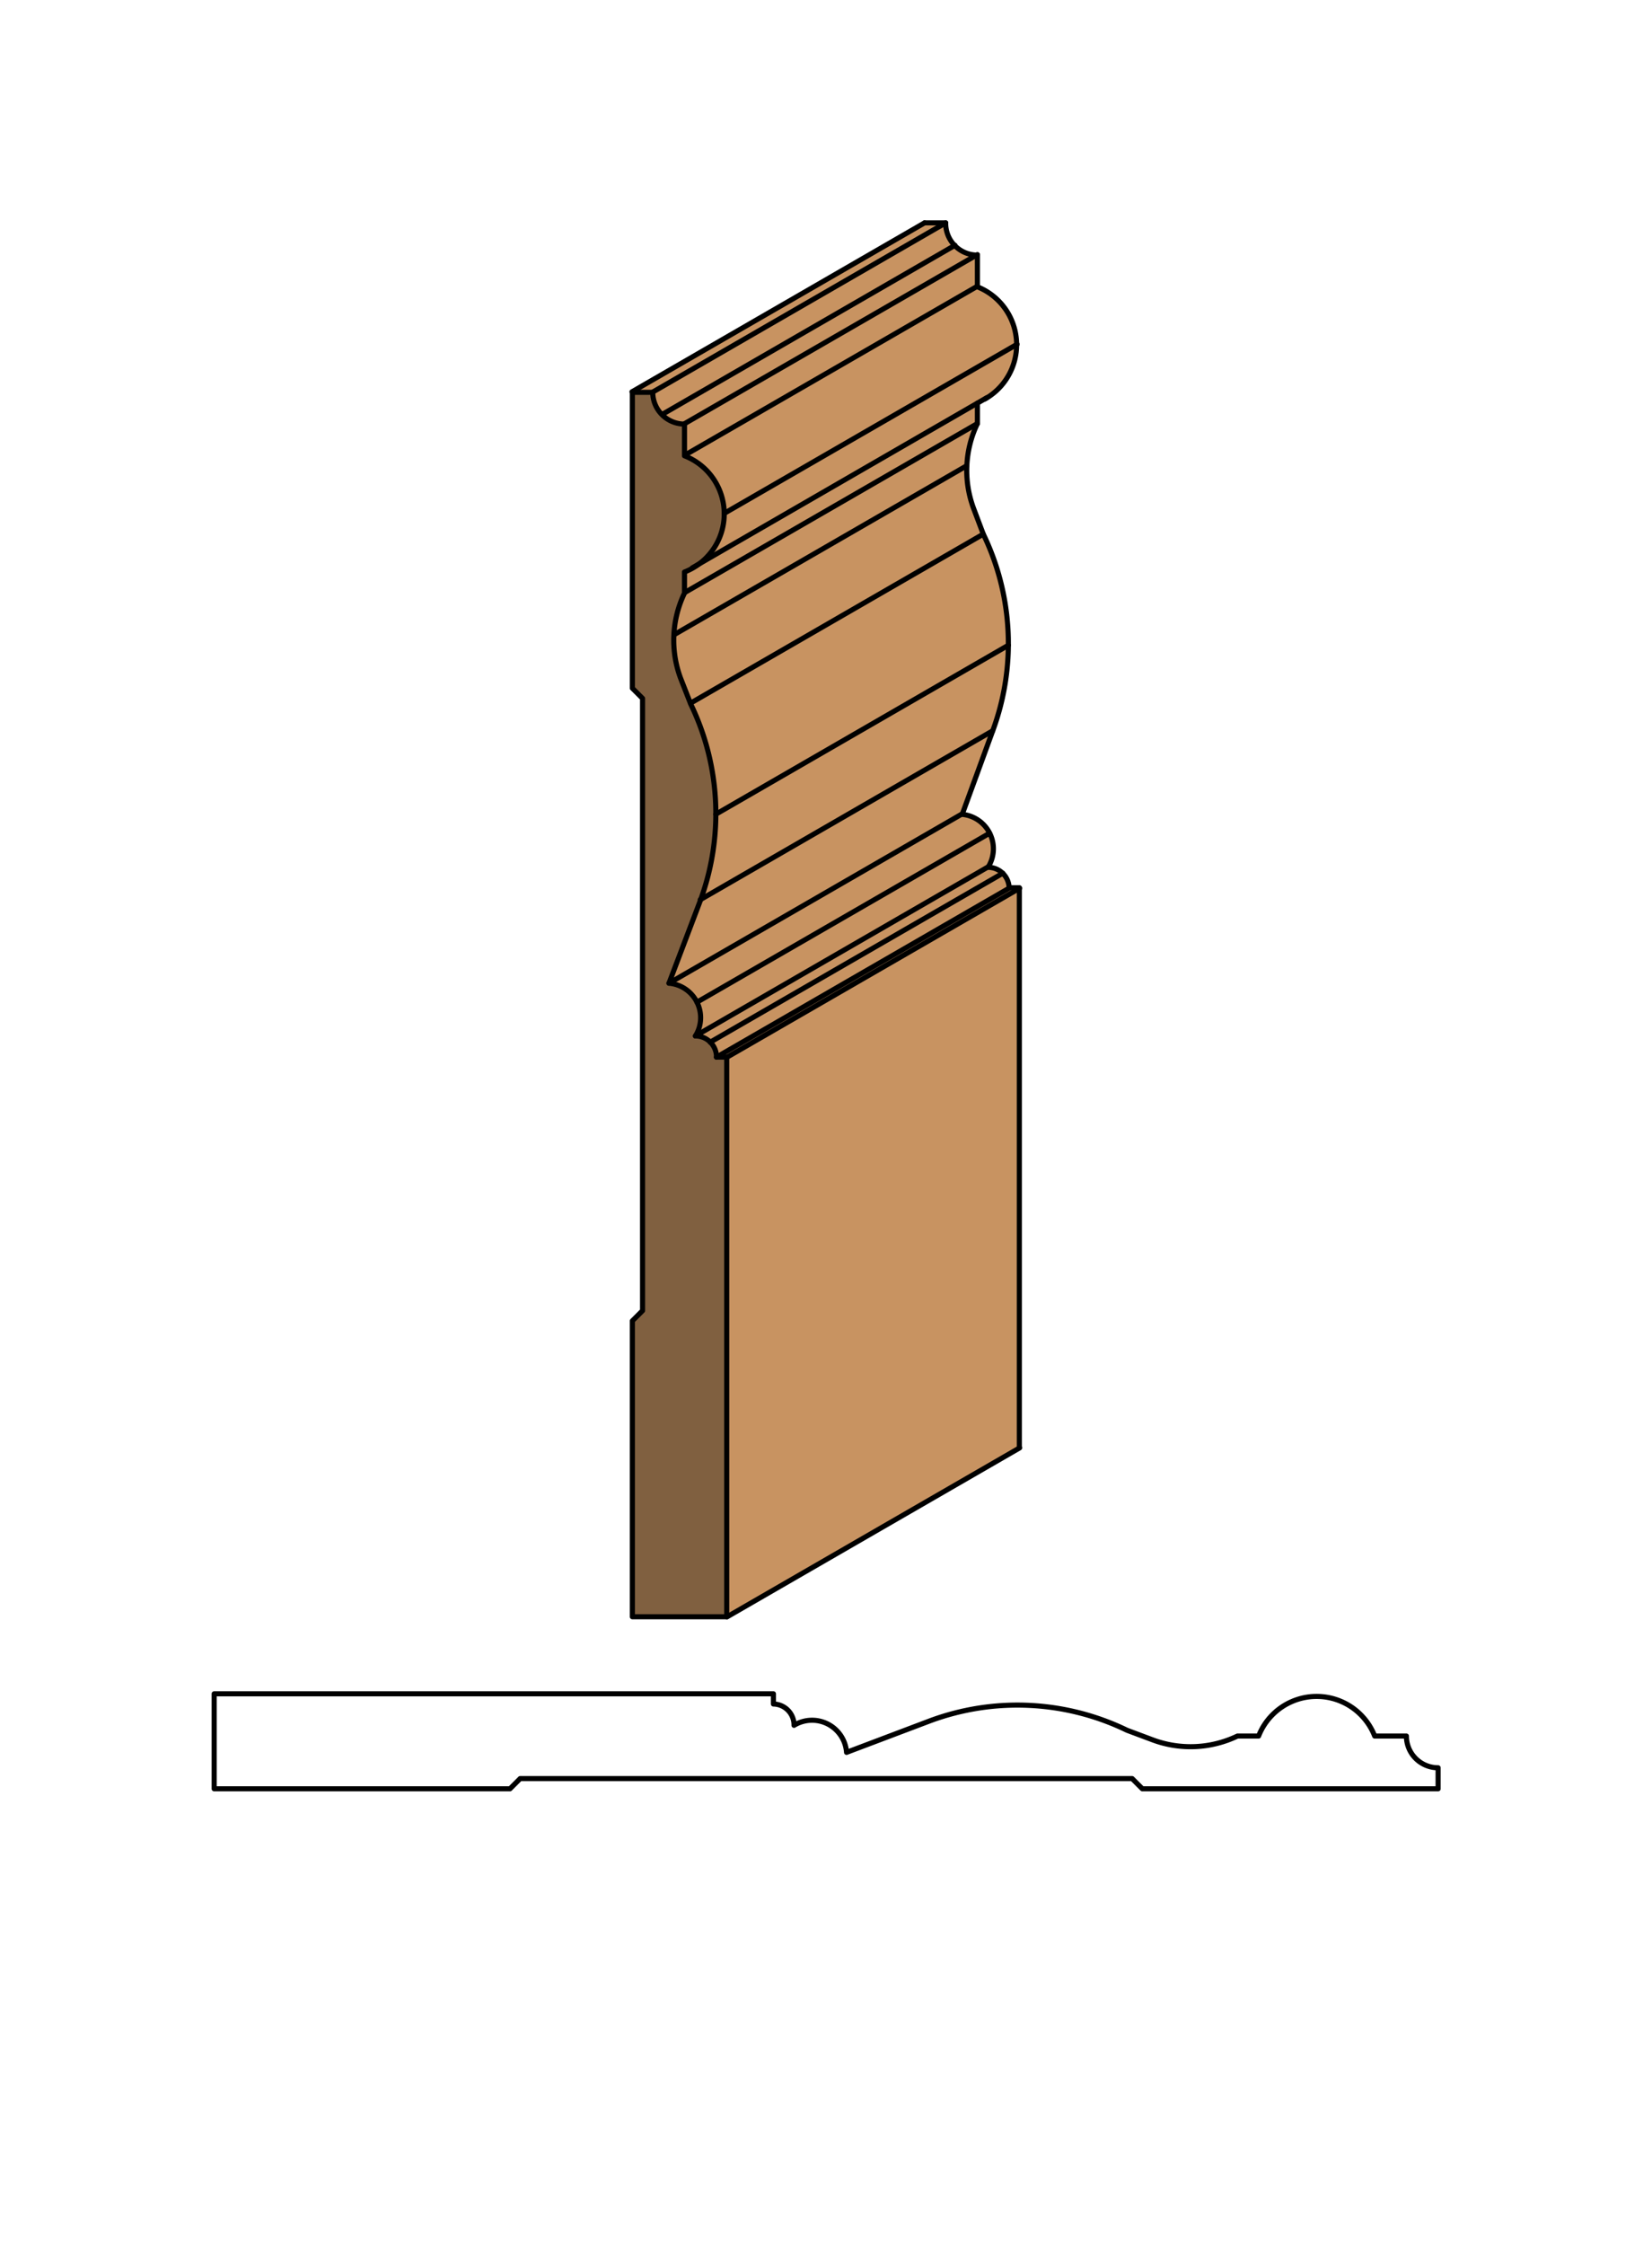 <svg xmlns="http://www.w3.org/2000/svg" viewBox="0 0 161.97 220"><defs><style>.cls-1{fill:#fff;}.cls-2{fill:#c89361;}.cls-3{fill:#806040;}.cls-4{fill:none;stroke:#000;stroke-linecap:round;stroke-linejoin:round;stroke-width:0.5px;}</style></defs><title>Base-SM-151</title><g id="white_box" data-name="white box"><rect class="cls-1" width="161.97" height="220"/></g><g id="Layer_1" data-name="Layer 1"><path class="cls-2" d="M71.29,103.61,100,87V141.9L71.29,158.46Zm-1,0a2.07,2.07,0,0,0-.61-1.47L98.32,85.58A2.07,2.07,0,0,1,98.93,87Z"/><polygon class="cls-2" points="64.04 38.4 61.96 38.4 90.64 21.84 92.72 21.84 64.04 38.4"/><path class="cls-2" d="M64.95,40.6a3.11,3.11,0,0,1-.88-2.2L92.73,21.84a3.11,3.11,0,0,0,.88,2.2Z"/><path class="cls-2" d="M67.15,41.51a3.11,3.11,0,0,1-2.2-.88L93.64,24.07a3.11,3.11,0,0,0,2.2.88Z"/><polygon class="cls-2" points="67.14 44.61 67.14 41.51 95.83 24.95 95.83 28.05 67.14 44.61"/><path class="cls-2" d="M71,50.3a6.11,6.11,0,0,0-3.89-5.69L95.83,28.05a6.11,6.11,0,0,1,3.89,5.73Z"/><path class="cls-2" d="M68.08,55.53A6.11,6.11,0,0,0,71,50.3L99.72,33.78A6.11,6.11,0,0,1,96.77,39Z"/><path class="cls-2" d="M95.83,41.51,67.15,58.07V56a6.13,6.13,0,0,0,.94-.46l27.74-16Z"/><path class="cls-2" d="M95.83,41.51a10.64,10.64,0,0,0-1,4.13L66.07,62.2a10.65,10.65,0,0,1,1-4.13Z"/><path class="cls-2" d="M94.79,45.64a10.59,10.59,0,0,0,.67,4.2l.94,2.48L67.72,68.91l-.94-2.46a10.65,10.65,0,0,1-.71-4.25Z"/><path class="cls-2" d="M70.25,103.61a2.07,2.07,0,0,0-.61-1.47L98.32,85.58A2.07,2.07,0,0,1,98.93,87ZM98.87,63.24a24.63,24.63,0,0,1-1.53,8.38L68.66,88.18a24.63,24.63,0,0,0,1.53-8.38Z"/><path class="cls-2" d="M70.25,103.61a2.07,2.07,0,0,0-.61-1.47L98.32,85.58A2.07,2.07,0,0,1,98.93,87Zm27.09-32-3,8.18L65.59,96.36l3.06-8.18Z"/><path class="cls-2" d="M70.25,103.61a2.07,2.07,0,0,0-.61-1.47L98.32,85.58A2.07,2.07,0,0,1,98.93,87Zm-1.92-5.38a3.39,3.39,0,0,0-2.75-1.86L94.32,79.8a3.39,3.39,0,0,1,2.75,1.86Z"/><path class="cls-2" d="M70.25,103.61a2.07,2.07,0,0,0-.61-1.47L98.32,85.58A2.07,2.07,0,0,1,98.93,87Zm-2.07-2.07a3.39,3.39,0,0,0,.16-3.31L97,81.66A3.39,3.39,0,0,1,96.87,85Z"/><path class="cls-2" d="M70.25,103.61a2.07,2.07,0,0,0-.61-1.47L98.32,85.58A2.07,2.07,0,0,1,98.93,87Zm-.65-1.47a2.07,2.07,0,0,0-1.47-.61L96.87,85a2.07,2.07,0,0,1,1.47.61Z"/><path class="cls-2" d="M98.93,87h1L71.29,103.61h-1ZM70.25,103.61a2.07,2.07,0,0,0-.61-1.47L98.32,85.58A2.07,2.07,0,0,1,98.93,87Z"/><path class="cls-2" d="M70.18,79.8a24.63,24.63,0,0,0-2.46-10.89L96.4,52.32a24.62,24.62,0,0,1,2.46,10.89Z"/><path class="cls-3" d="M68.66,88.18,65.6,96.36a3.39,3.39,0,0,1,2.59,5.17,2.07,2.07,0,0,1,2.07,2.07h1v54.85H62v-29l1-1v-60l-1-1v-29H64a3.11,3.11,0,0,0,3.11,3.11h0v3.11a6.11,6.11,0,0,1,.94,10.92l-.2.11a6.09,6.09,0,0,1-.73.34v2.07a10.65,10.65,0,0,0-.37,8.38L67.72,69A24.63,24.63,0,0,1,68.66,88.18Z"/><path class="cls-4" d="M65.59,96.36a3.39,3.39,0,0,1,2.59,5.17,2.07,2.07,0,0,1,2.07,2.07h1v54.85H62v-29l1-1v-60l-1-1v-29H64a3.11,3.11,0,0,0,3.11,3.11h0v3.11a6.11,6.11,0,0,1,0,11.39v2.07a10.65,10.65,0,0,0-.37,8.37L67.72,69a24.63,24.63,0,0,1,.94,19.27Z"/><line class="cls-4" x1="71.28" y1="158.46" x2="99.97" y2="141.9"/><path class="cls-4" d="M90.65,21.84h2.07A3.11,3.11,0,0,0,95.83,25h0v3.11a6.11,6.11,0,0,1,.73,11"/><path class="cls-4" d="M95.83,39.51v2a10.64,10.64,0,0,0-.37,8.33l.94,2.49a24.63,24.63,0,0,1,.94,19.27l-3,8.21A3.39,3.39,0,0,1,96.87,85,2.07,2.07,0,0,1,98.94,87s0,0,0,0h1v54.85"/><line class="cls-4" x1="61.96" y1="38.4" x2="90.65" y2="21.84"/><line class="cls-4" x1="64.04" y1="38.4" x2="92.72" y2="21.84"/><line class="cls-4" x1="64.95" y1="40.6" x2="93.63" y2="24.04"/><line class="cls-4" x1="67.14" y1="41.51" x2="95.83" y2="24.95"/><line class="cls-4" x1="67.14" y1="44.61" x2="95.83" y2="28.05"/><line class="cls-4" x1="71.03" y1="50.3" x2="99.72" y2="33.74"/><line class="cls-4" x1="67.88" y1="55.65" x2="96.76" y2="38.97"/><line class="cls-4" x1="67.14" y1="58.07" x2="95.83" y2="41.51"/><line class="cls-4" x1="66.1" y1="62.2" x2="94.79" y2="45.64"/><line class="cls-4" x1="67.71" y1="68.91" x2="96.4" y2="52.35"/><line class="cls-4" x1="70.18" y1="79.8" x2="98.86" y2="63.24"/><line class="cls-4" x1="68.65" y1="88.18" x2="97.33" y2="71.62"/><line class="cls-4" x1="65.59" y1="96.36" x2="94.27" y2="79.8"/><line class="cls-4" x1="68.33" y1="98.22" x2="97.02" y2="81.66"/><line class="cls-4" x1="68.18" y1="101.53" x2="96.86" y2="84.97"/><line class="cls-4" x1="69.63" y1="102.14" x2="98.32" y2="85.58"/><line class="cls-4" x1="70.24" y1="103.61" x2="98.93" y2="87.05"/><line class="cls-4" x1="71.28" y1="103.61" x2="99.97" y2="87.05"/><path class="cls-4" d="M83,171.74a3.39,3.39,0,0,0-5.15-2.65A2.06,2.06,0,0,0,75.83,167h0v-1H21v9.31h29l1-1h60l1,1h29v-2.06a3.11,3.11,0,0,1-3.11-3.11h-3.11a6.11,6.11,0,0,0-11.38,0h-2.07a10.64,10.64,0,0,1-8.33.37l-2.51-.94a24.62,24.62,0,0,0-19.26-.94Z"/></g></svg>
